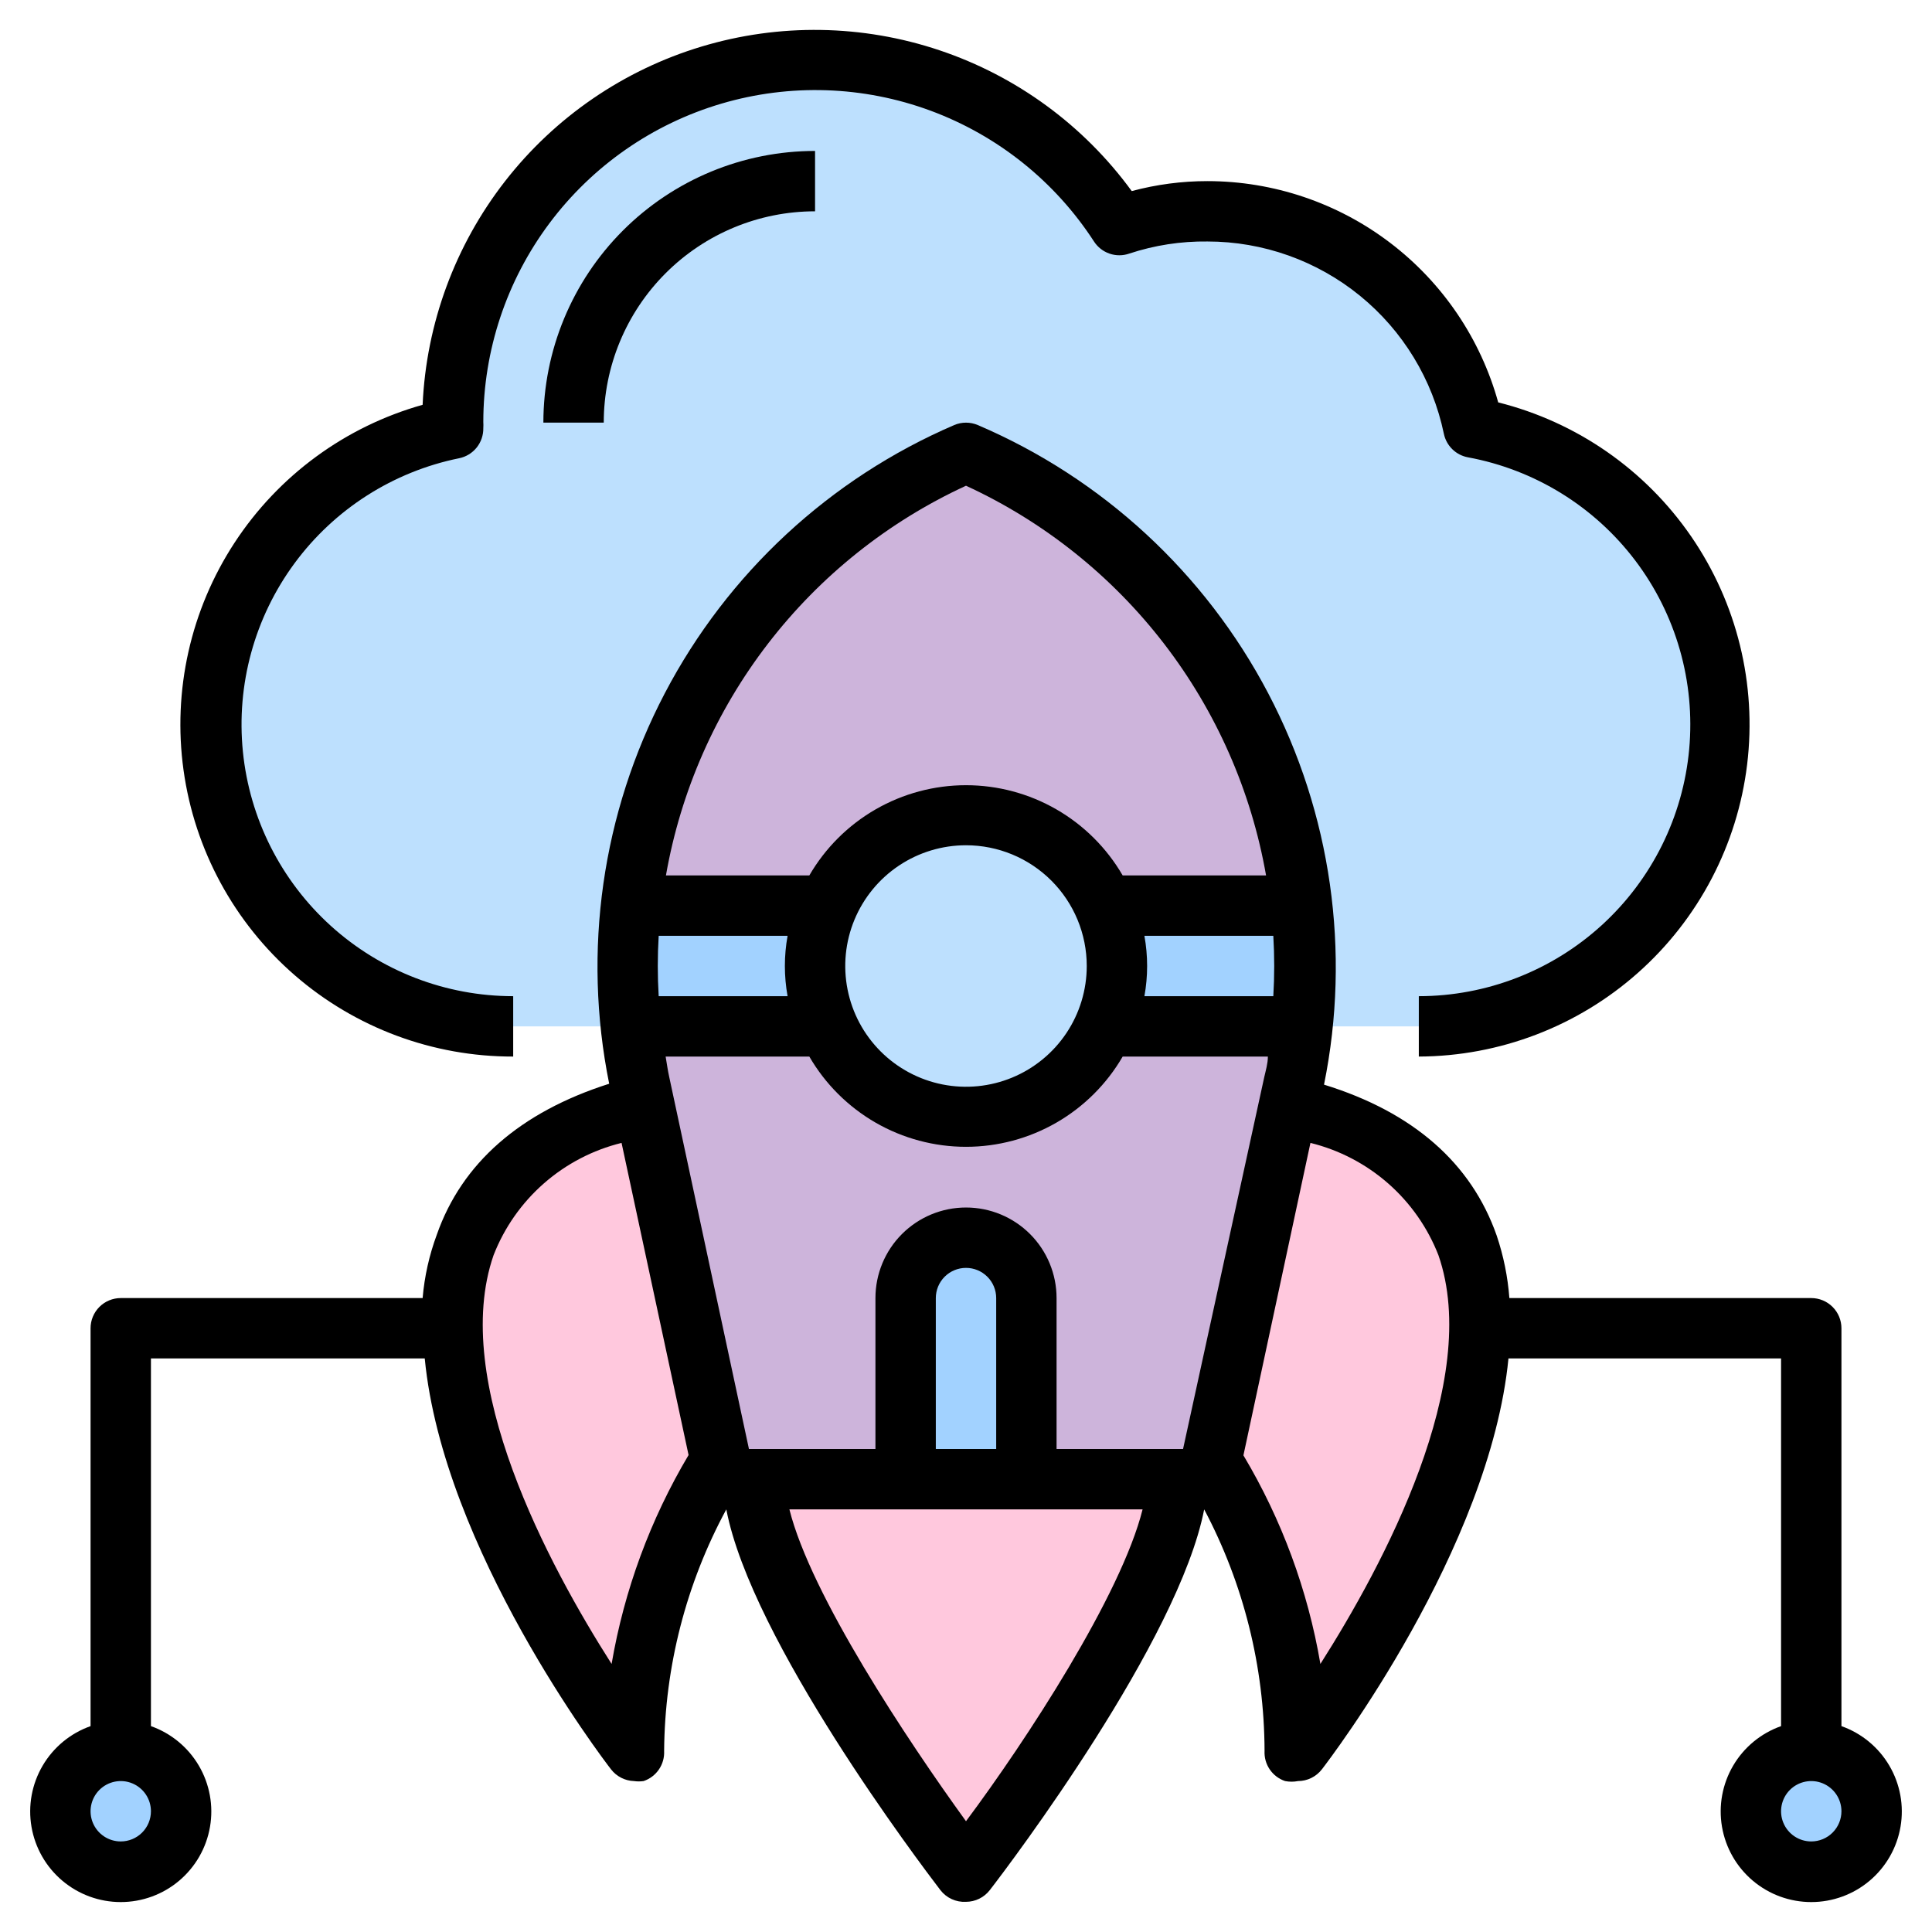 <?xml version="1.0" encoding="UTF-8"?>
<svg xmlns="http://www.w3.org/2000/svg" width="252" height="252" viewBox="0 0 252 252" fill="none">
  <path d="M192.19 55.794C190.534 47.818 186.18 40.656 179.862 35.514C173.544 30.372 165.647 27.564 157.501 27.562C153.584 27.562 149.696 28.228 146.003 29.531C140.471 20.966 132.317 14.421 122.759 10.872C113.2 7.324 102.75 6.962 92.97 9.841C83.189 12.72 74.602 18.686 68.491 26.848C62.38 35.009 59.072 44.929 59.063 55.124V55.912C49.494 57.855 40.988 63.285 35.196 71.146C29.405 79.008 26.741 88.742 27.723 98.457C28.704 108.172 33.26 117.176 40.507 123.721C47.754 130.266 57.173 133.884 66.938 133.875H185.063C194.869 133.849 204.312 130.166 211.546 123.546C218.779 116.925 223.282 107.844 224.173 98.079C225.065 88.314 222.28 78.567 216.365 70.747C210.45 62.926 201.829 57.594 192.19 55.794Z" fill="#BDE0FE"></path>
  <path d="M15.75 244.125C20.099 244.125 23.625 240.599 23.625 236.25C23.625 231.901 20.099 228.375 15.75 228.375C11.401 228.375 7.875 231.901 7.875 236.25C7.875 240.599 11.401 244.125 15.75 244.125Z" fill="#A2D2FF"></path>
  <path d="M236.25 244.125C240.599 244.125 244.125 240.599 244.125 236.25C244.125 231.901 240.599 228.375 236.25 228.375C231.901 228.375 228.375 231.901 228.375 236.25C228.375 240.599 231.901 244.125 236.25 244.125Z" fill="#A2D2FF"></path>
  <path d="M62.527 163.092C55.794 182.504 73.473 211.444 81.073 222.587C82.168 211.071 85.856 199.952 91.862 190.064L82.687 146.594C72.056 149.626 65.283 155.177 62.527 163.092Z" fill="#FFC8DD"></path>
  <path d="M147.657 126C147.644 127.997 147.366 129.983 146.83 131.906H167.896C168.211 127.975 168.211 124.025 167.896 120.094H146.83C147.366 122.017 147.644 124.003 147.657 126Z" fill="#A2D2FF"></path>
  <path d="M126 143.719C135.786 143.719 143.719 135.786 143.719 126C143.719 116.214 135.786 108.281 126 108.281C116.214 108.281 108.281 116.214 108.281 126C108.281 135.786 116.214 143.719 126 143.719Z" fill="#BDE0FE"></path>
  <path d="M126.001 104.344C129.987 104.347 133.896 105.451 137.294 107.536C140.692 109.62 143.447 112.604 145.255 116.157H167.502C165.804 104.231 161.105 92.931 153.846 83.317C146.587 73.703 137.006 66.089 126.001 61.19C114.978 66.102 105.388 73.74 98.134 83.385C90.88 93.029 86.202 104.362 84.539 116.314H106.747C108.533 112.732 111.279 109.716 114.679 107.603C118.078 105.489 121.998 104.361 126.001 104.344Z" fill="#CDB4DB"></path>
  <path d="M126 240.857C131.513 233.415 149.625 208.018 151.437 194.906H100.604C102.375 208.018 120.527 233.415 126 240.857Z" fill="#FFC8DD"></path>
  <path d="M105.171 131.906C104.068 128.046 104.068 123.954 105.171 120.094H84.105C83.79 124.025 83.79 127.975 84.105 131.906H105.171Z" fill="#A2D2FF"></path>
  <path d="M169.313 146.594L160.139 190.103C166.148 199.975 169.837 211.082 170.927 222.587C178.527 211.405 196.206 182.464 189.473 163.092C186.717 155.177 179.944 149.626 169.313 146.594Z" fill="#FFC8DD"></path>
  <path d="M167.501 135.844H145.254C143.443 139.393 140.686 142.372 137.288 144.452C133.89 146.533 129.984 147.634 125.999 147.634C122.015 147.634 118.108 146.533 114.711 144.452C111.313 142.372 108.556 139.393 106.745 135.844H84.498C84.734 137.537 85.01 139.23 85.364 140.923L96.114 190.969H116.156V169.312C116.156 166.702 117.193 164.198 119.039 162.352C120.885 160.506 123.389 159.469 125.999 159.469C128.61 159.469 131.114 160.506 132.96 162.352C134.806 164.198 135.843 166.702 135.843 169.312V190.969H155.924L166.634 140.923C166.989 139.23 167.264 137.537 167.501 135.844Z" fill="#CDB4DB"></path>
  <path d="M126 163.406C124.434 163.406 122.931 164.029 121.824 165.136C120.716 166.244 120.094 167.746 120.094 169.312V190.969H131.906V169.312C131.906 167.746 131.284 166.244 130.176 165.136C129.069 164.029 127.566 163.406 126 163.406Z" fill="#A2D2FF"></path>
  <path d="M185.063 129.937V137.812C195.617 137.77 205.792 133.876 213.677 126.861C221.563 119.847 226.616 110.195 227.887 99.718C229.159 89.241 226.561 78.66 220.583 69.963C214.604 61.266 205.656 55.051 195.419 52.486C193.121 44.193 188.169 36.88 181.321 31.668C174.473 26.456 166.106 23.63 157.5 23.624C154.163 23.622 150.84 24.059 147.617 24.924C141.367 16.355 132.609 9.939 122.555 6.563C112.5 3.187 101.645 3.017 91.49 6.078C81.335 9.139 72.382 15.279 65.867 23.649C59.353 32.019 55.599 42.205 55.125 52.801C45.044 55.633 36.331 62.022 30.597 70.784C24.863 79.546 22.498 90.089 23.94 100.46C25.381 110.832 30.531 120.331 38.436 127.198C46.341 134.065 56.467 137.835 66.938 137.812V129.937C58.153 129.936 49.682 126.672 43.167 120.778C36.653 114.885 32.56 106.782 31.682 98.041C30.804 89.3 33.204 80.545 38.416 73.474C43.628 66.402 51.281 61.519 59.89 59.77C60.793 59.586 61.602 59.092 62.178 58.372C62.753 57.653 63.058 56.754 63.04 55.833C63.058 55.571 63.058 55.308 63.04 55.045C63.043 45.703 66.067 36.613 71.66 29.13C77.253 21.647 85.115 16.173 94.074 13.525C103.033 10.877 112.608 11.196 121.371 14.435C130.133 17.675 137.613 23.66 142.695 31.499C143.176 32.24 143.891 32.798 144.726 33.084C145.562 33.37 146.469 33.366 147.302 33.074C150.591 31.986 154.037 31.454 157.5 31.499C164.739 31.501 171.756 33.996 177.371 38.564C182.986 43.132 186.856 49.495 188.331 56.581C188.491 57.348 188.876 58.051 189.437 58.598C189.998 59.145 190.71 59.512 191.481 59.652C200.17 61.259 207.946 66.054 213.283 73.097C218.619 80.139 221.132 88.922 220.329 97.722C219.525 106.522 215.463 114.704 208.939 120.664C202.415 126.623 193.899 129.931 185.063 129.937Z" fill="black"></path>
  <path d="M78.75 55.125C78.75 47.815 81.654 40.804 86.823 35.635C91.992 30.466 99.002 27.562 106.312 27.562V19.688C96.914 19.688 87.9 23.421 81.254 30.067C74.609 36.713 70.875 45.726 70.875 55.125H78.75Z" fill="black"></path>
  <path d="M240.188 225.147V173.251C240.188 172.206 239.773 171.205 239.034 170.466C238.296 169.728 237.294 169.313 236.25 169.313H196.875C196.666 166.538 196.111 163.8 195.221 161.163C191.914 151.713 184.314 145.058 172.699 141.475C176.216 124.128 173.644 106.098 165.417 90.426C157.19 74.754 143.811 62.398 127.536 55.441C127.05 55.235 126.528 55.129 126 55.129C125.472 55.129 124.95 55.235 124.464 55.441C108.241 62.421 94.914 74.77 86.719 90.414C78.523 106.059 75.96 124.046 79.459 141.357C67.843 145.058 60.244 151.713 56.976 161.044C55.989 163.705 55.367 166.486 55.125 169.313H15.75C14.706 169.313 13.704 169.728 12.966 170.466C12.227 171.205 11.812 172.206 11.812 173.251V225.147C9.185 226.076 6.971 227.903 5.561 230.307C4.151 232.71 3.636 235.535 4.108 238.281C4.579 241.028 6.006 243.519 8.136 245.315C10.267 247.111 12.963 248.096 15.75 248.096C18.537 248.096 21.233 247.111 23.364 245.315C25.494 243.519 26.921 241.028 27.392 238.281C27.864 235.535 27.349 232.71 25.939 230.307C24.529 227.903 22.315 226.076 19.688 225.147V177.188H55.401C57.803 202.034 78.593 229.36 79.695 230.778C80.049 231.239 80.502 231.615 81.019 231.881C81.537 232.147 82.106 232.294 82.688 232.313C83.105 232.373 83.53 232.373 83.948 232.313C84.763 232.039 85.465 231.506 85.949 230.795C86.432 230.084 86.67 229.234 86.625 228.376C86.714 217.371 89.499 206.555 94.736 196.876C98.004 213.964 119.976 243.023 122.653 246.528C123.044 247.037 123.553 247.443 124.136 247.711C124.719 247.978 125.359 248.099 126 248.063C126.601 248.062 127.194 247.923 127.734 247.656C128.273 247.39 128.744 247.004 129.111 246.528C131.828 243.023 153.759 213.964 157.067 196.876C162.206 206.582 164.908 217.393 164.942 228.376C164.897 229.234 165.135 230.084 165.618 230.795C166.102 231.506 166.804 232.039 167.619 232.313C168.179 232.422 168.753 232.422 169.313 232.313C169.914 232.312 170.507 232.173 171.046 231.906C171.585 231.64 172.056 231.254 172.423 230.778C173.526 229.36 194.316 202.034 196.757 177.188H232.313V225.147C229.685 226.076 227.471 227.903 226.061 230.307C224.651 232.71 224.136 235.535 224.608 238.281C225.079 241.028 226.506 243.519 228.636 245.315C230.767 247.111 233.464 248.096 236.25 248.096C239.037 248.096 241.733 247.111 243.864 245.315C245.994 243.519 247.421 241.028 247.892 238.281C248.364 235.535 247.849 232.71 246.439 230.307C245.029 227.903 242.815 226.076 240.188 225.147ZM15.75 240.188C14.971 240.188 14.21 239.957 13.562 239.525C12.915 239.092 12.41 238.477 12.112 237.758C11.814 237.038 11.736 236.246 11.888 235.483C12.04 234.719 12.415 234.017 12.966 233.466C13.517 232.916 14.218 232.541 14.982 232.389C15.746 232.237 16.537 232.315 17.257 232.613C17.976 232.911 18.591 233.416 19.024 234.063C19.457 234.711 19.688 235.472 19.688 236.251C19.688 237.295 19.273 238.297 18.534 239.035C17.796 239.773 16.794 240.188 15.75 240.188ZM166.084 129.938H149.271C149.743 127.334 149.743 124.667 149.271 122.063H166.084C166.241 124.686 166.241 127.316 166.084 129.938ZM126 63.355C136.147 68.033 145.009 75.101 151.826 83.954C158.643 92.808 163.211 103.182 165.139 114.188H146.436C144.359 110.608 141.378 107.636 137.792 105.571C134.205 103.505 130.139 102.418 126 102.418C121.861 102.418 117.795 103.505 114.208 105.571C110.622 107.636 107.641 110.608 105.564 114.188H86.861C88.789 103.182 93.357 92.808 100.174 83.954C106.991 75.101 115.853 68.033 126 63.355ZM141.75 126.001C141.75 129.116 140.826 132.161 139.096 134.751C137.365 137.341 134.905 139.36 132.027 140.552C129.149 141.744 125.983 142.056 122.927 141.448C119.872 140.84 117.066 139.34 114.863 137.138C112.66 134.935 111.16 132.129 110.553 129.073C109.945 126.018 110.257 122.851 111.449 119.973C112.641 117.096 114.66 114.636 117.25 112.905C119.84 111.174 122.885 110.251 126 110.251C130.177 110.251 134.183 111.91 137.137 114.864C140.091 117.817 141.75 121.824 141.75 126.001ZM85.916 122.063H102.729C102.257 124.667 102.257 127.334 102.729 129.938H85.916C85.759 127.316 85.759 124.686 85.916 122.063ZM79.774 217.036C71.584 204.199 58.669 180.181 64.378 163.722C65.782 160.12 68.032 156.909 70.938 154.36C73.843 151.811 77.32 149.998 81.073 149.074L89.814 189.788C84.826 198.178 81.422 207.414 79.774 217.036ZM126 237.55C118.361 226.998 105.761 208.058 102.966 196.876H149.034C146.239 208.058 133.875 226.998 126 237.55ZM122.063 189.001V169.313C122.063 168.269 122.477 167.267 123.216 166.529C123.954 165.791 124.956 165.376 126 165.376C127.044 165.376 128.046 165.791 128.784 166.529C129.523 167.267 129.938 168.269 129.938 169.313V189.001H122.063ZM154.311 189.001H137.813V169.313C137.813 166.18 136.568 163.176 134.353 160.961C132.137 158.745 129.133 157.501 126 157.501C122.867 157.501 119.863 158.745 117.647 160.961C115.432 163.176 114.188 166.18 114.188 169.313V189.001H97.689L87.294 140.491C87.097 139.624 86.979 138.719 86.822 137.813H105.564C107.641 141.393 110.622 144.365 114.208 146.431C117.795 148.497 121.861 149.584 126 149.584C130.139 149.584 134.205 148.497 137.792 146.431C141.378 144.365 144.359 141.393 146.436 137.813H165.375C165.375 138.719 165.099 139.624 164.903 140.491L154.311 189.001ZM172.226 217.036C170.585 207.425 167.181 198.201 162.186 189.828L170.927 149.074C174.68 149.998 178.157 151.811 181.063 154.36C183.968 156.909 186.218 160.12 187.622 163.722C193.331 180.141 180.416 204.16 172.226 217.036ZM236.25 240.188C235.471 240.188 234.71 239.957 234.062 239.525C233.415 239.092 232.91 238.477 232.612 237.758C232.314 237.038 232.236 236.246 232.388 235.483C232.54 234.719 232.915 234.017 233.466 233.466C234.016 232.916 234.718 232.541 235.482 232.389C236.246 232.237 237.037 232.315 237.757 232.613C238.476 232.911 239.091 233.416 239.524 234.063C239.957 234.711 240.188 235.472 240.188 236.251C240.188 237.295 239.773 238.297 239.034 239.035C238.296 239.773 237.294 240.188 236.25 240.188Z" fill="black"></path>
</svg>
